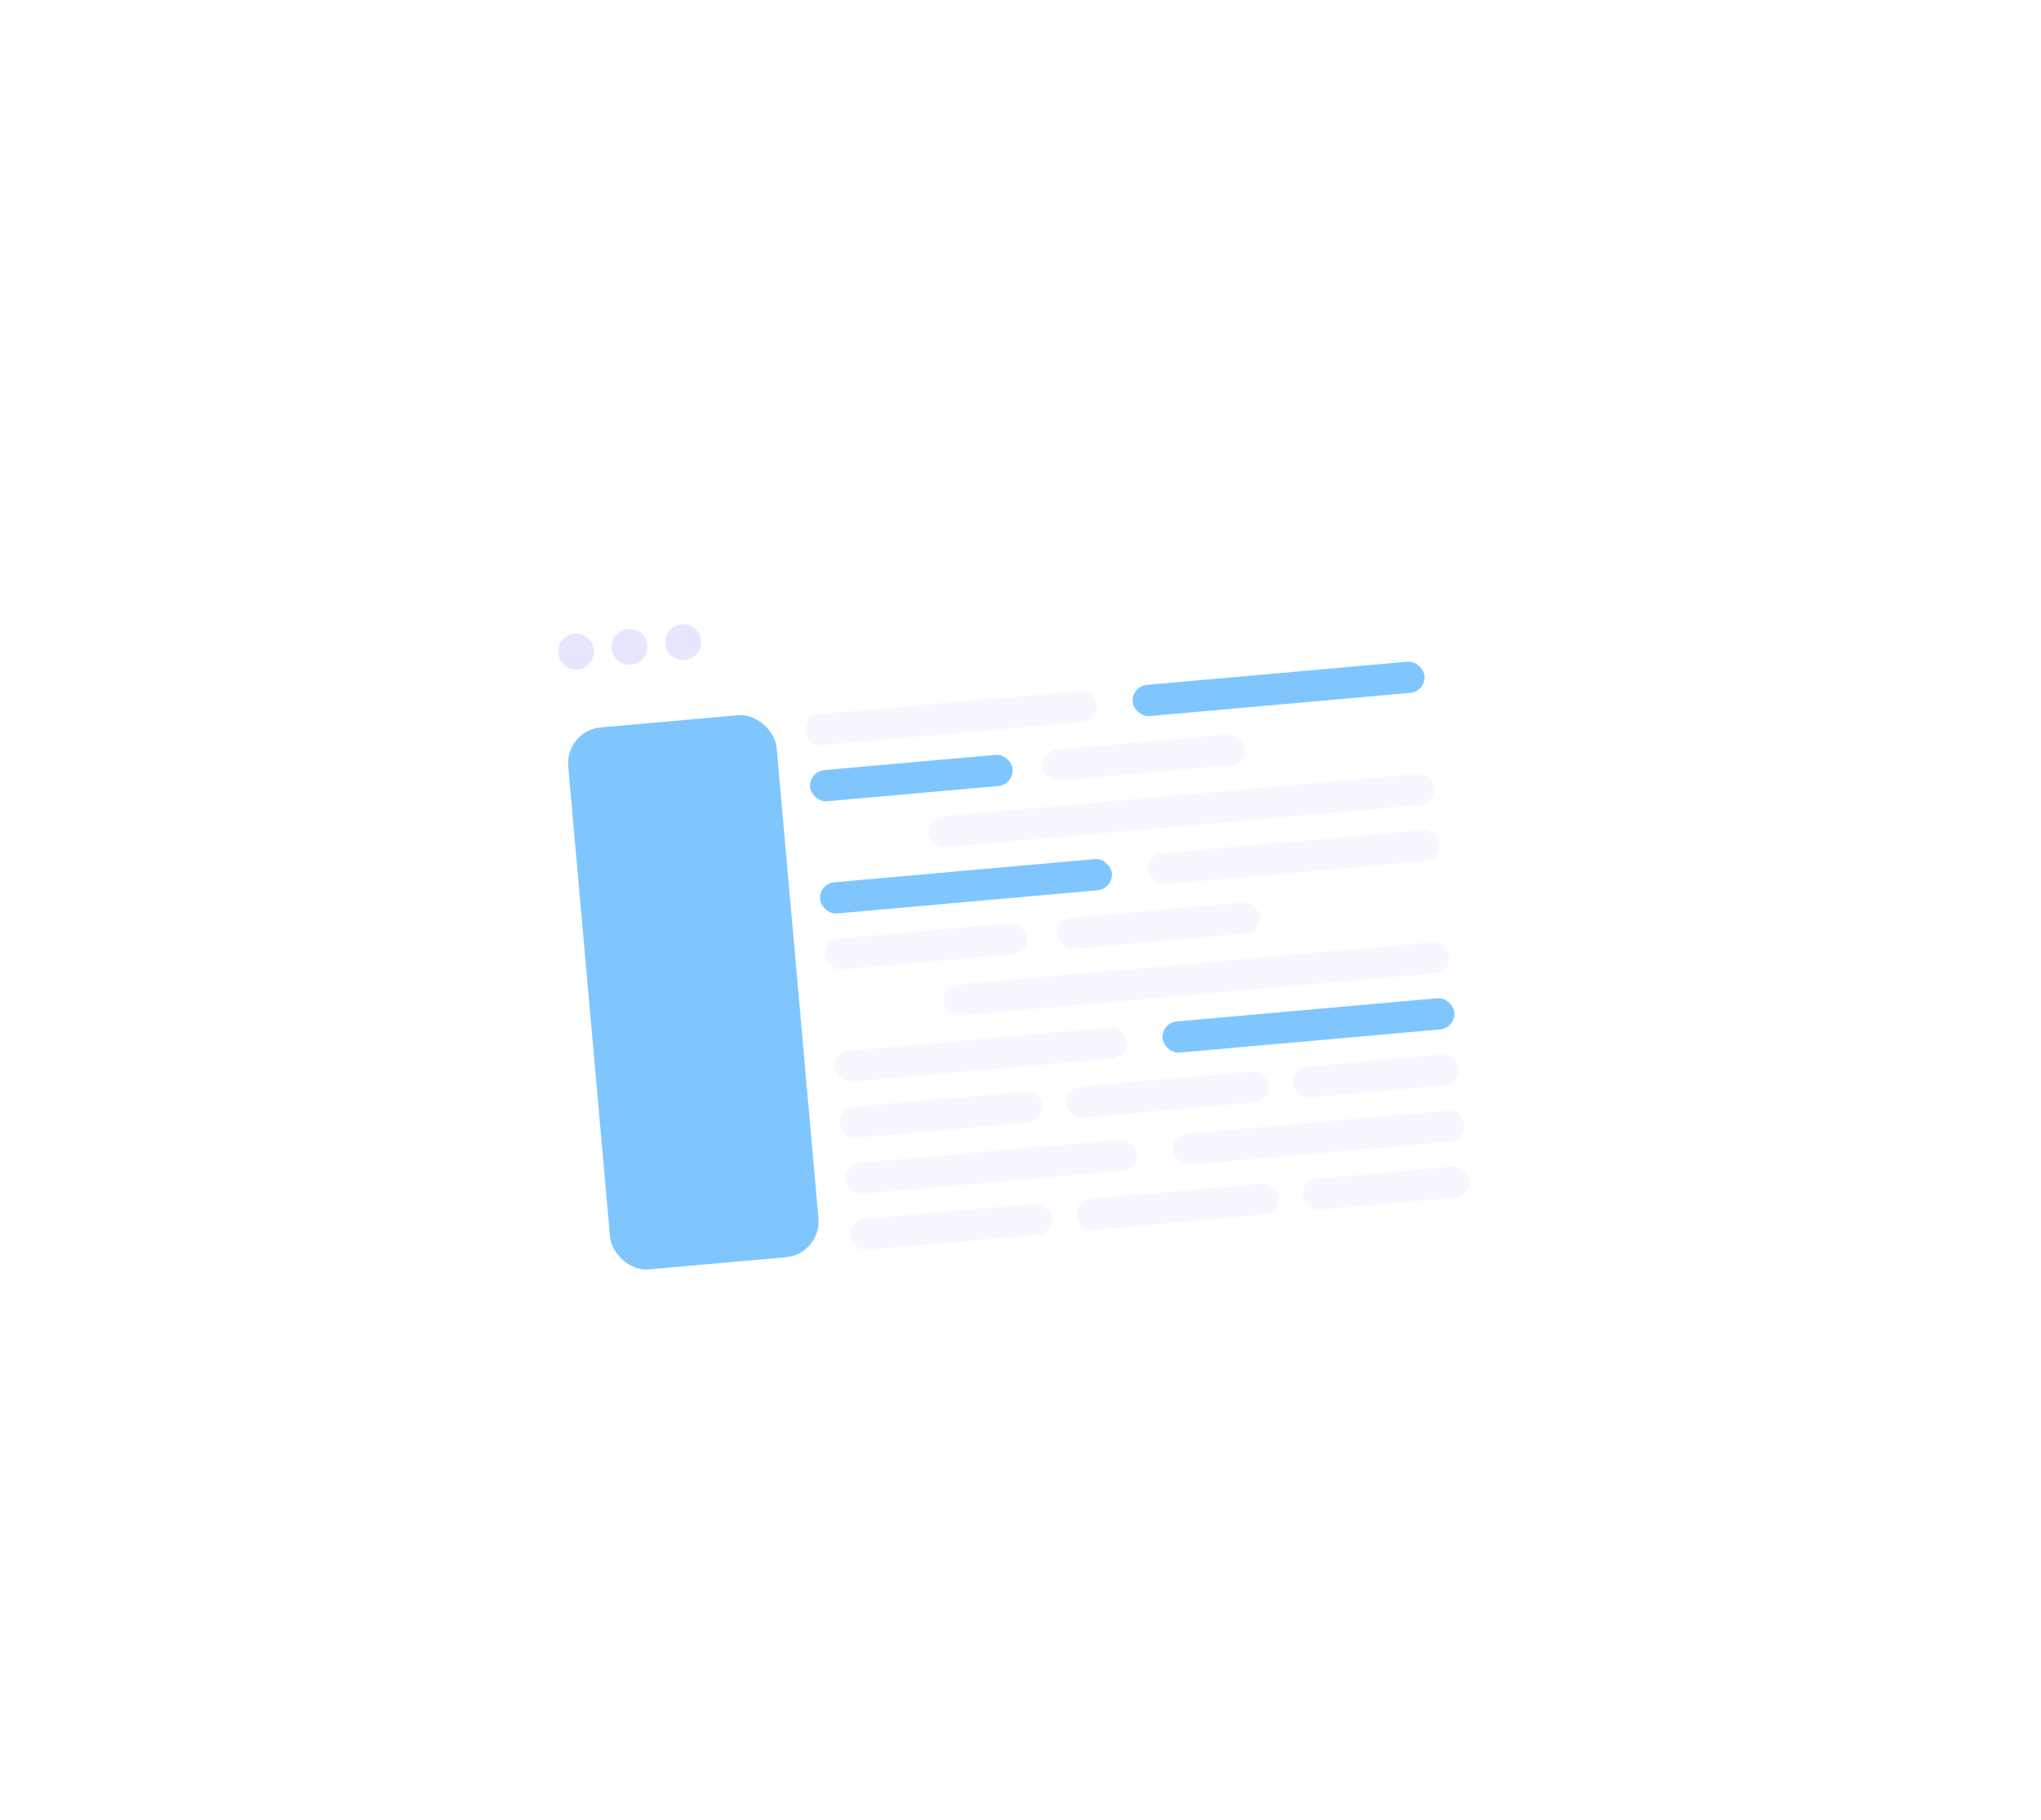 <svg width="470" height="419" viewBox="0 0 470 419" fill="none" xmlns="http://www.w3.org/2000/svg">
<g opacity="0.5">
<rect width="156.94" height="150.057" rx="20.65" transform="matrix(-0.996 0.089 0.089 0.996 218.668 102.443)" fill="white"/>
<rect width="156.94" height="150.057" rx="20.65" transform="matrix(-0.996 0.089 0.089 0.996 391.445 87.084)" fill="white"/>
<g filter="url(#filter0_d_620_1820)">
<rect x="111.738" y="96.746" width="231.28" height="174.837" rx="20.65" transform="rotate(-5.08 111.738 96.746)" fill="white"/>
<circle cx="132.647" cy="114.237" r="4.13" transform="rotate(-5.08 132.647 114.237)" fill="#CDD0FF"/>
<circle cx="144.987" cy="113.14" r="4.13" transform="rotate(-5.08 144.987 113.14)" fill="#CDD0FF"/>
<circle cx="157.331" cy="112.043" r="4.13" transform="rotate(-5.08 157.331 112.043)" fill="#CDD0FF"/>
<rect x="130.117" y="132.429" width="48.183" height="125.277" rx="8.26" transform="rotate(-5.08 130.117 132.429)" fill="#008DFF"/>
<rect x="185.086" y="128.923" width="67.457" height="7.204" rx="3.602" transform="rotate(-5.08 185.086 128.923)" fill="#F0F1FF"/>
<rect x="188.531" y="167.67" width="67.457" height="7.204" rx="3.602" transform="rotate(-5.08 188.531 167.67)" fill="#008DFF"/>
<rect x="191.977" y="206.417" width="67.457" height="7.204" rx="3.602" transform="rotate(-5.08 191.977 206.417)" fill="#F0F1FF"/>
<rect x="194.273" y="232.247" width="67.457" height="7.204" rx="3.602" transform="rotate(-5.08 194.273 232.247)" fill="#F0F1FF"/>
<rect x="186.234" y="141.839" width="46.807" height="7.204" rx="3.602" transform="rotate(-5.08 186.234 141.839)" fill="#008DFF"/>
<rect x="189.68" y="180.585" width="46.807" height="7.204" rx="3.602" transform="rotate(-5.08 189.68 180.585)" fill="#F0F1FF"/>
<rect x="213.438" y="152.438" width="117.017" height="7.204" rx="3.602" transform="rotate(-5.08 213.438 152.438)" fill="#F0F1FF"/>
<rect x="216.883" y="191.185" width="117.017" height="7.204" rx="3.602" transform="rotate(-5.08 216.883 191.185)" fill="#F0F1FF"/>
<rect x="260.508" y="122.218" width="67.457" height="7.204" rx="3.602" transform="rotate(-5.08 260.508 122.218)" fill="#008DFF"/>
<rect x="263.953" y="160.965" width="67.457" height="7.204" rx="3.602" transform="rotate(-5.08 263.953 160.965)" fill="#F0F1FF"/>
<rect x="267.398" y="199.711" width="67.457" height="7.204" rx="3.602" transform="rotate(-5.08 267.398 199.711)" fill="#008DFF"/>
<rect x="269.695" y="225.542" width="67.457" height="7.204" rx="3.602" transform="rotate(-5.08 269.695 225.542)" fill="#F0F1FF"/>
<rect x="239.715" y="137.084" width="46.807" height="7.204" rx="3.602" transform="rotate(-5.08 239.715 137.084)" fill="#F0F1FF"/>
<rect x="243.156" y="175.831" width="46.807" height="7.204" rx="3.602" transform="rotate(-5.08 243.156 175.831)" fill="#F0F1FF"/>
<rect x="193.125" y="219.331" width="46.807" height="7.204" rx="3.602" transform="rotate(-5.08 193.125 219.331)" fill="#F0F1FF"/>
<rect x="195.422" y="245.162" width="46.807" height="7.204" rx="3.602" transform="rotate(-5.08 195.422 245.162)" fill="#F0F1FF"/>
<rect x="245.234" y="214.699" width="46.807" height="7.204" rx="3.602" transform="rotate(-5.08 245.234 214.699)" fill="#F0F1FF"/>
<rect x="247.531" y="240.53" width="46.807" height="7.204" rx="3.602" transform="rotate(-5.08 247.531 240.53)" fill="#F0F1FF"/>
<rect x="297.34" y="210.066" width="38.547" height="7.204" rx="3.602" transform="rotate(-5.08 297.34 210.066)" fill="#F0F1FF"/>
<rect x="299.637" y="235.897" width="38.547" height="7.204" rx="3.602" transform="rotate(-5.08 299.637 235.897)" fill="#F0F1FF"/>
</g>
</g>
<defs>
<filter id="filter0_d_620_1820" x="0.185" y="0.506" width="468.963" height="417.737" filterUnits="userSpaceOnUse" color-interpolation-filters="sRGB">
<feFlood flood-opacity="0" result="BackgroundImageFix"/>
<feColorMatrix in="SourceAlpha" type="matrix" values="0 0 0 0 0 0 0 0 0 0 0 0 0 0 0 0 0 0 127 0" result="hardAlpha"/>
<feOffset dy="35.793"/>
<feGaussianBlur stdDeviation="56.65"/>
<feComposite in2="hardAlpha" operator="out"/>
<feColorMatrix type="matrix" values="0 0 0 0 0.247 0 0 0 0 0.29 0 0 0 0 0.973 0 0 0 0.44 0"/>
<feBlend mode="normal" in2="BackgroundImageFix" result="effect1_dropShadow_620_1820"/>
<feBlend mode="normal" in="SourceGraphic" in2="effect1_dropShadow_620_1820" result="shape"/>
</filter>
</defs>
</svg>
